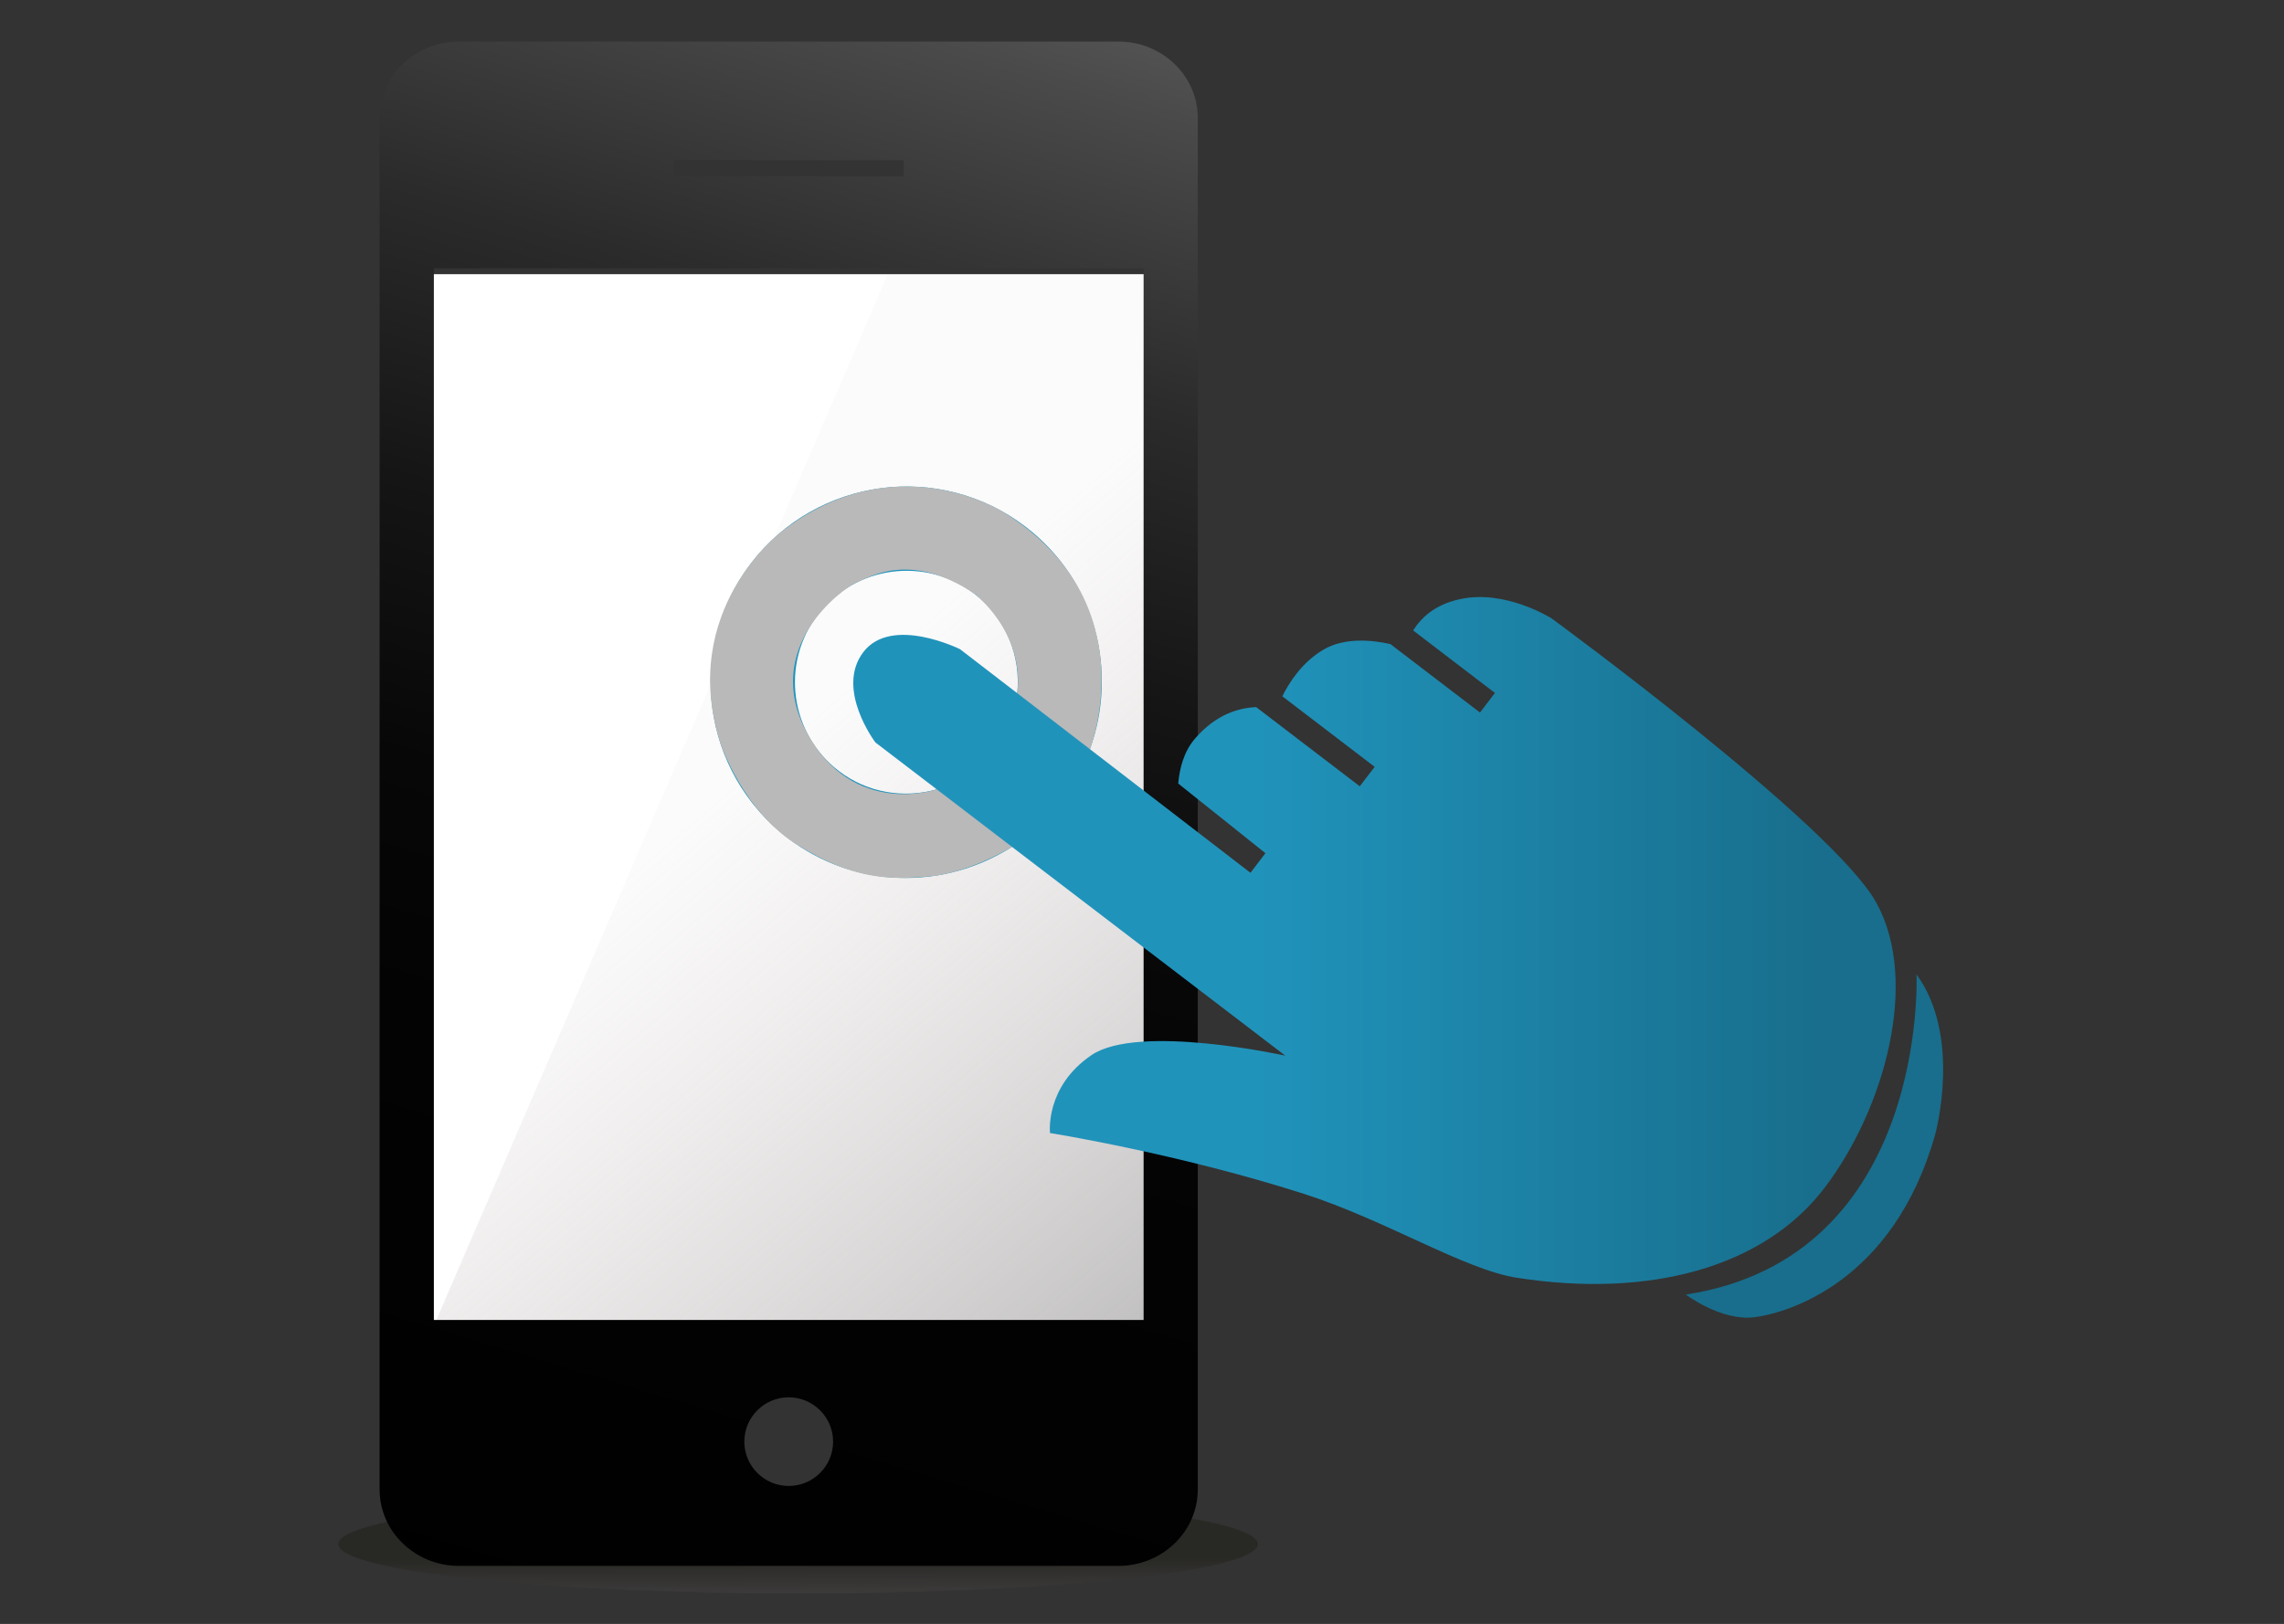 <?xml version="1.0" encoding="UTF-8"?>
<svg xmlns="http://www.w3.org/2000/svg" xmlns:xlink="http://www.w3.org/1999/xlink" version="1.1" id="Layer_1" x="0px" y="0px" width="1428.5px" height="1015.91px" viewBox="0 0 1428.5 1015.91" xml:space="preserve">
<rect x="0" y="0" width="1428.5" height="1015.91" fill="#333333" stroke="none"/>
<g>
	<defs>
		<filter id="Adobe_OpacityMaskFilter" filterUnits="userSpaceOnUse" x="211.457" y="934.855" width="575.394" height="62.178">
			<feColorMatrix type="matrix" values="1 0 0 0 0  0 1 0 0 0  0 0 1 0 0  0 0 0 1 0"></feColorMatrix>
		</filter>
	</defs>
	<mask maskUnits="userSpaceOnUse" x="211.457" y="934.855" width="575.394" height="62.178" id="SVGID_1_">
		<g filter="url(#Adobe_OpacityMaskFilter)">
			
				<radialGradient id="SVGID_2_" cx="381.95" cy="4920.182" r="348.179" gradientTransform="matrix(0.826 0 0 0.089 183.587 526.572)" gradientUnits="userSpaceOnUse">
				<stop offset="0" style="stop-color:#FFFFFF"></stop>
				<stop offset="1" style="stop-color:#14130A"></stop>
			</radialGradient>
			<path fill="url(#SVGID_2_)" d="M786.851,965.955c0,17.168-128.808,31.078-287.681,31.078     c-158.923,0-287.713-13.91-287.713-31.078c0-17.189,128.79-31.1,287.713-31.1C658.043,934.855,786.851,948.766,786.851,965.955z"></path>
		</g>
	</mask>
	<linearGradient id="SVGID_3_" gradientUnits="userSpaceOnUse" x1="499.243" y1="996.954" x2="499.066" y2="935.375">
		<stop offset="0" style="stop-color:#4D4848"></stop>
		<stop offset="0.354" style="stop-color:#14130A"></stop>
		<stop offset="1" style="stop-color:#14130A"></stop>
	</linearGradient>
	<path opacity="0.6" mask="url(#SVGID_1_)" fill="url(#SVGID_3_)" d="M786.851,965.955c0,17.168-128.808,31.078-287.681,31.078   c-158.923,0-287.713-13.91-287.713-31.078c0-17.189,128.79-31.1,287.713-31.1C658.043,934.855,786.851,948.766,786.851,965.955z"></path>
	<g>
		<rect x="268.404" y="171.529" fill="#FFFFFF" width="448.969" height="662.529"></rect>
		<linearGradient id="SVGID_4_" gradientUnits="userSpaceOnUse" x1="437.915" y1="438.739" x2="761.605" y2="817.479">
			<stop offset="0.104" style="stop-color:#BDB0AE;stop-opacity:0.1"></stop>
			<stop offset="0.519" style="stop-color:#9D9594;stop-opacity:0.517"></stop>
			<stop offset="1" style="stop-color:#7C7A7A"></stop>
		</linearGradient>
		<path opacity="0.5" fill="url(#SVGID_4_)" d="M555.275,171.529c0,0,111.261,0,151.04,0c4.854,0,9.664,0,9.664,0    c0.396,3.219,0.396,13.604,0.396,39.572l-0.842,622.957H269.341"></path>
	</g>
	<g>
		<linearGradient id="SVGID_5_" gradientUnits="userSpaceOnUse" x1="670.848" y1="-90.605" x2="326.888" y2="1058.869">
			<stop offset="0" style="stop-color:#676767"></stop>
			<stop offset="0.115" style="stop-color:#4A4A4A"></stop>
			<stop offset="0.265" style="stop-color:#2B2B2B"></stop>
			<stop offset="0.411" style="stop-color:#151515"></stop>
			<stop offset="0.55" style="stop-color:#070707"></stop>
			<stop offset="0.673" style="stop-color:#030303"></stop>
			<stop offset="0.989" style="stop-color:#000000"></stop>
		</linearGradient>
		<path fill="url(#SVGID_5_)" d="M699.512,26H287.057c-27.358,0-49.631,21.456-49.631,47.791v858.025    c0,26.357,22.251,47.77,49.631,47.77h412.455c27.358,0,49.622-21.412,49.622-47.77V73.771C749.134,47.438,726.87,26,699.512,26z     M421.287,100.242h143.991v10.132H421.287V100.242z M493.287,929.589c-15.315,0-27.756-12.437-27.756-27.745    c0-15.266,12.44-27.706,27.756-27.706c15.298,0,27.771,12.459,27.771,27.706C521.058,917.152,508.585,929.589,493.287,929.589z     M715.254,825.75H271.36V167.834h443.894V825.75z"></path>
	</g>
	<g>
		<linearGradient id="SVGID_6_" gradientUnits="userSpaceOnUse" x1="444.47" y1="553.793" x2="1185.63" y2="553.793">
			<stop offset="0.461" style="stop-color:#2093BB"></stop>
			<stop offset="0.937" style="stop-color:#186E8C"></stop>
		</linearGradient>
		<path fill="url(#SVGID_6_)" d="M970.46,386.884c0,0-28.974-18.461-57.603-12.002c-16.074,3.511-24.477,12.226-29.009,19.524    l51.15,39.089l-9.356,12.244l-56.039-42.821c-10.701-2.411-28.555-4.479-42.043,3.598c-13.481,8.014-21.39,20.746-25.544,29.067    l57.756,44.134l-9.305,12.169l-64.813-49.526c-10.19,0.417-24.74,4.049-38.188,19.628c-7.262,8.391-9.709,18.987-10.566,28.166    l54.559,43.588l-9.368,12.267l-100.424-77.352c17.827-49.014,3.417-105.785-40.257-139.161    c-53.792-41.062-130.689-30.757-171.758,22.986c-41.102,53.792-30.805,130.644,22.988,171.749    c42.113,32.178,98.117,32.55,140.276,5.536l170.961,130.641c0,0-91.805-20.286-121.198-0.361    c-29.292,19.892-25.957,48.763-25.957,48.763s79.391,12.62,158.706,38.01c51.013,16.325,100.763,47.571,133.423,52.559    c83.329,12.881,154.366-6.663,192.108-56.05c37.687-49.327,59.869-129.624,32.471-178.777    C1146.094,515.408,970.46,386.884,970.46,386.884z M524.6,482.306c-30.599-23.382-36.482-67.205-13.079-97.829    c23.384-30.601,67.23-36.465,97.832-13.081c19.942,15.24,29.139,39.069,26.888,62.277l-35.76-27.517    c0,0-42.836-21.352-60.503,1.767c-17.724,23.196,7.539,56.549,7.539,56.549l38.368,29.325    C565.504,499.55,542.783,496.199,524.6,482.306z"></path>
		<path fill="#B9B9B9" d="M636.241,433.673l45.425,34.985c0,0,36.497-91.844-53.874-148.194c0,0-68.024-43.659-139.58,12.565    c0,0-64.051,48.621-37.75,131.658c0,0,13.958,42.688,48.135,63.821c34.182,21.133,56.236,22.514,85.236,19.501    c0,0,21.897-2.045,49.083-18.241l-47.03-35.972c0,0-51.844,18.192-81.027-35.114c-29.186-53.308,22.088-90.475,30.497-94.054    c8.411-3.583,33.902-20.108,73.999,6.768C609.353,371.396,640.792,395.035,636.241,433.673z"></path>
		<path fill="#186E8C" d="M1198.652,609.569c0,0,7.799,176.999-144.277,200.284c0,0,22.095,16.78,42.893,14.184    c20.794-2.601,87.087-22.097,113.082-114.385C1210.35,709.652,1227.247,648.561,1198.652,609.569z"></path>
	</g>
</g>
<circle fill="#FFFFFF" cx="338.046" cy="264.295" r="26.191"></circle>
</svg>
